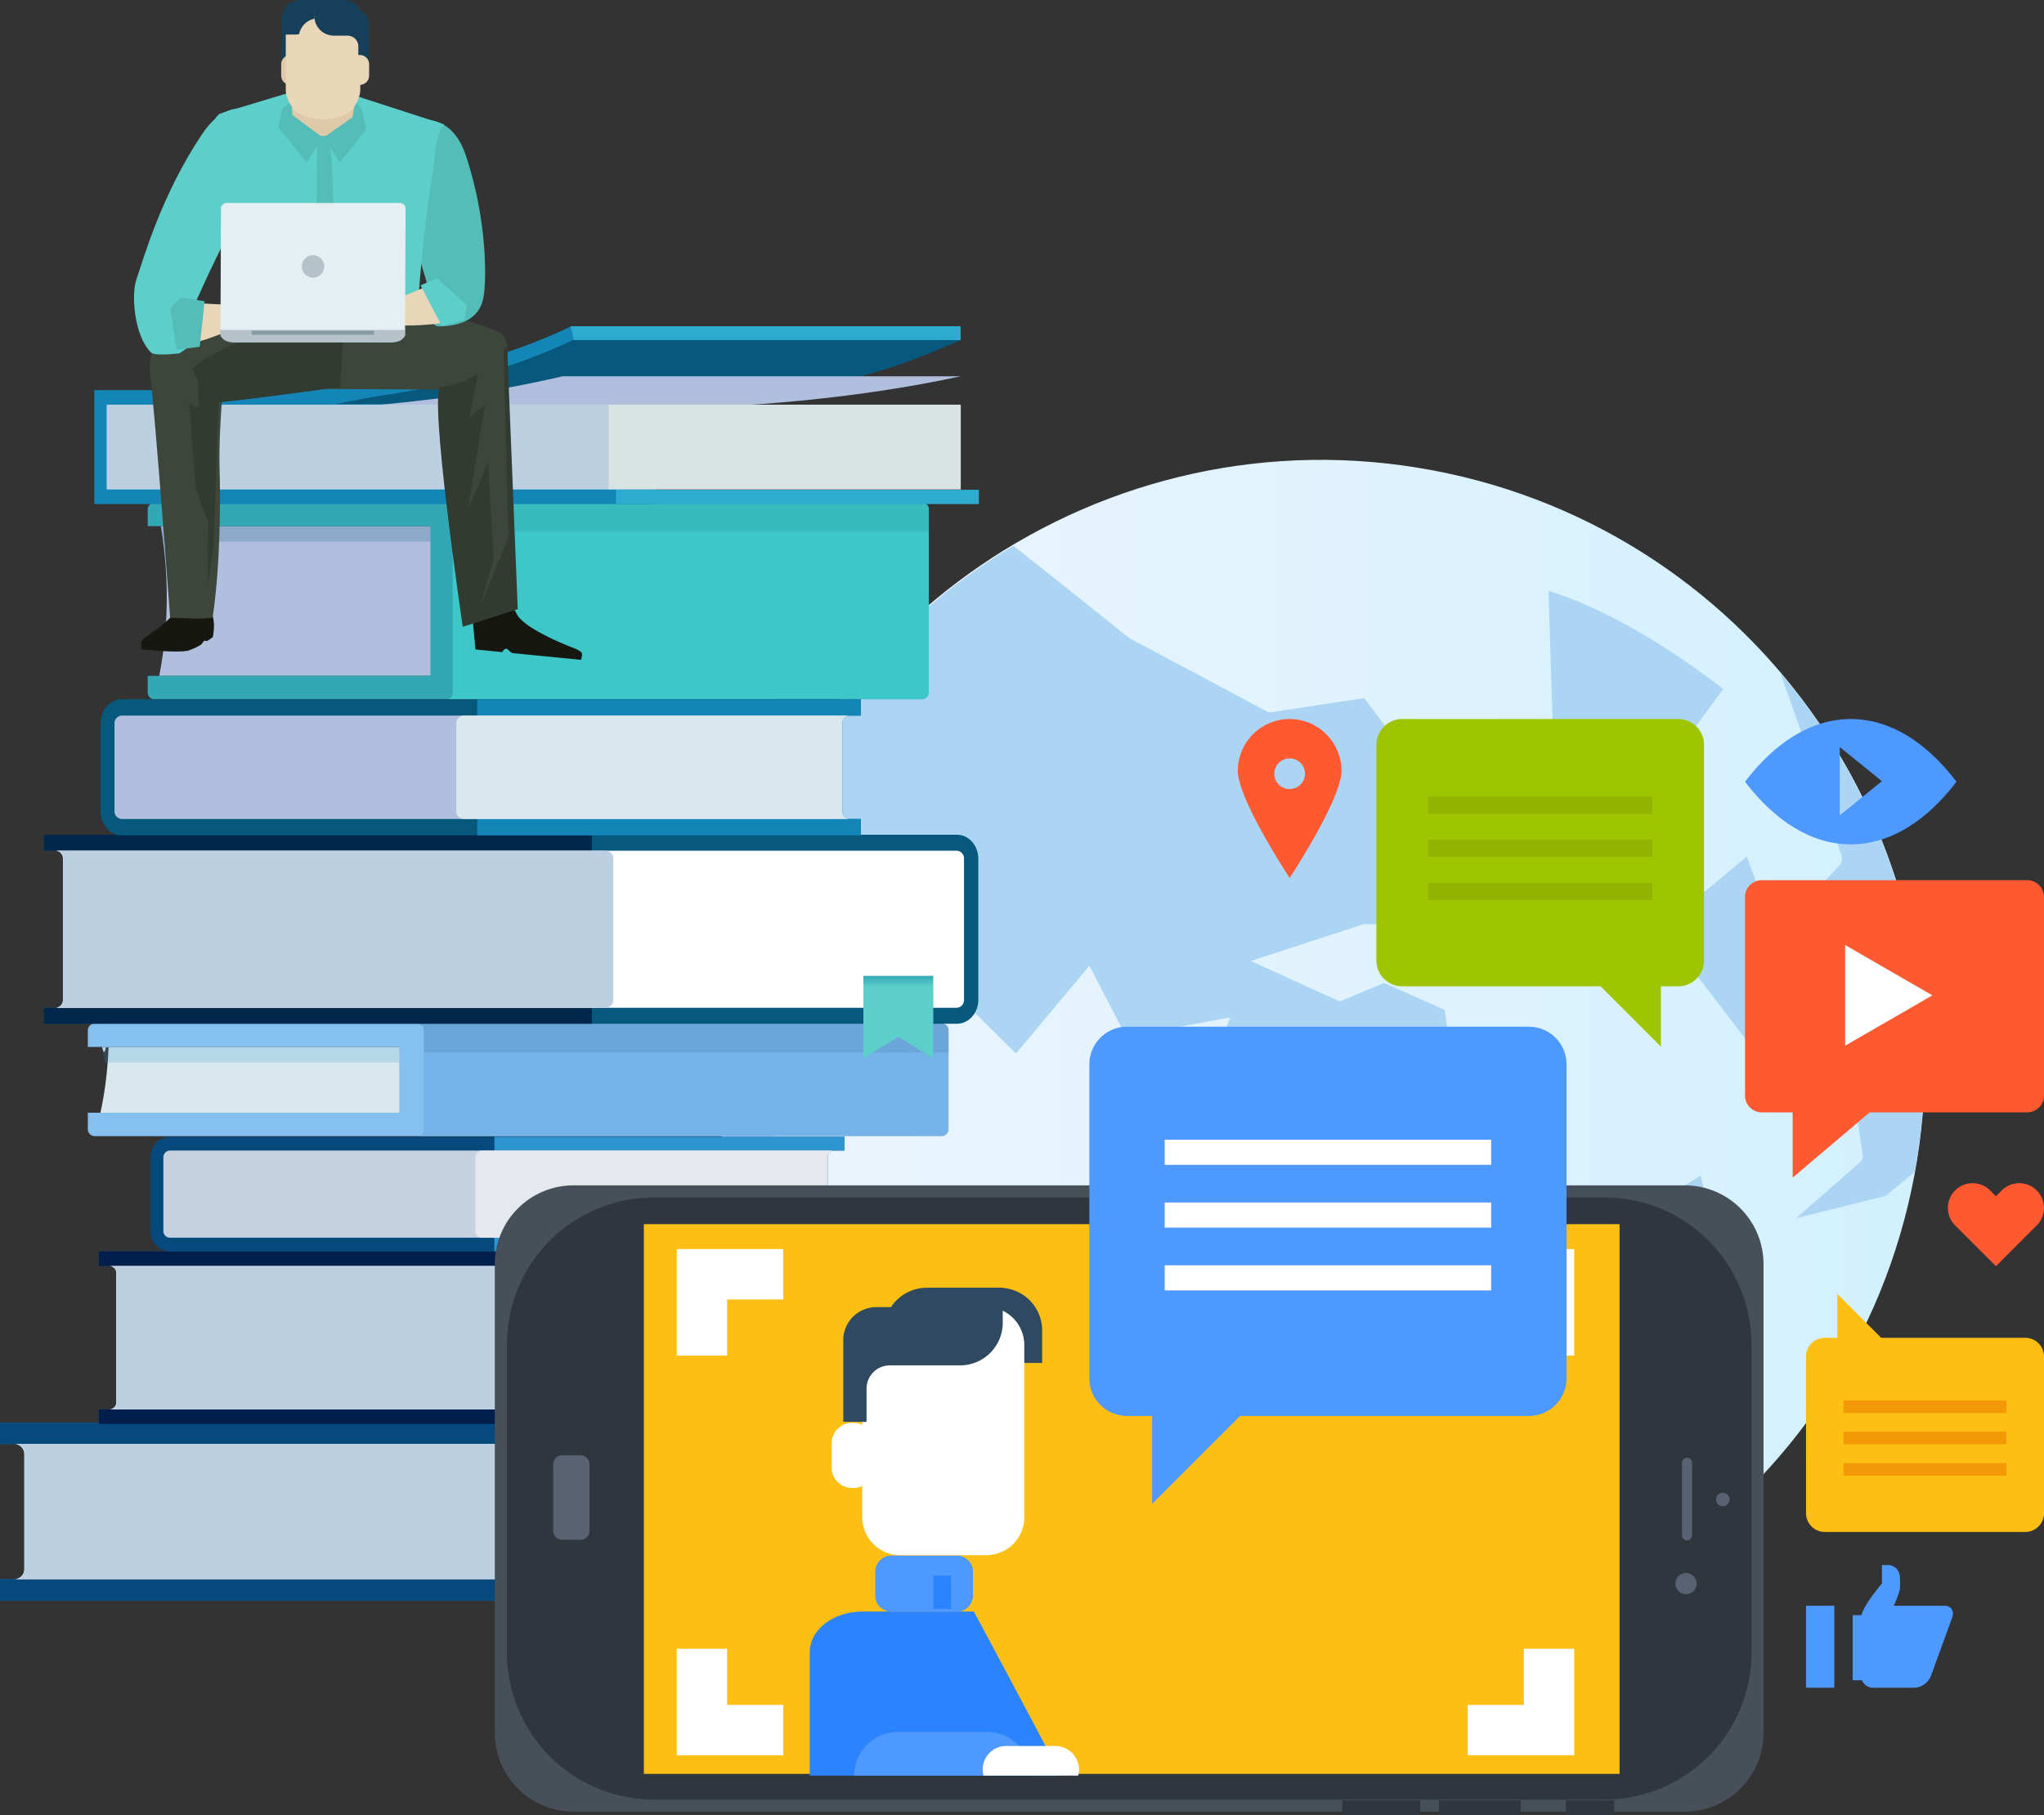 <svg xmlns="http://www.w3.org/2000/svg" xmlns:xlink="http://www.w3.org/1999/xlink" width="489.088" height="434.325" viewBox="0 0 489.088 434.325"><rect x="0" y="0" width="489.088" height="434.325" fill="#333333" stroke="none"/><defs><style>.a{fill:url(#a);}.b{fill:#acd5f4;}.c{fill:#136fb7;}.d{fill:#06497d;}.e{fill:#fff;}.f{fill:#bcd0e2;}.g{fill:#021e4c;}.h{fill:#2c7eea;}.i,.m{fill:#2e95d1;}.j{fill:#c4d1e1;}.k{fill:#e5e8ec;}.l{fill:#d8e8ed;}.m,.u{opacity:0.2;}.n{fill:#86c0f0;}.o{fill:#74b2e8;}.p{fill:#6ca5d8;}.q,.u{fill:#06597d;}.r{fill:#01284c;}.s{fill:url(#b);}.t{fill:#b0bfde;}.v{fill:#33a8b5;}.w{fill:#3dc7c9;}.x{fill:#39bbbd;}.y{fill:#1386b7;}.z{fill:#2eabd1;}.aa{fill:#d9e3e4;}.ab{fill:#3c463b;}.ac{fill:#55bdb8;}.ad{fill:#5dcfca;}.ae{fill:#dec9a9;}.af{fill:#163f59;}.ag{fill:#e9d6b8;}.ah{fill:#161711;}.ai{fill:#323b31;}.aj{fill:#b6c2c9;}.ak{fill:#879ba6;}.al{fill:#e4eef3;}.am{fill:#474f59;}.an{fill:#30363d;}.ao{fill:#596273;}.ap{fill:#fdbf14;}.aq{fill:#ff5931;}.ar{fill:#4e99ff;}.as{fill:#2b83fd;}.at{fill:#2f4a60;}.au{fill:#f39806;}.av{fill:#9fc400;}.aw{fill:#92b400;}.ax{fill:none;stroke:#fff;stroke-width:12.051px;}</style><linearGradient id="a" y1="0.5" x2="1" y2="0.5" gradientUnits="objectBoundingBox"><stop offset="0" stop-color="#eef5fc"/><stop offset="1" stop-color="#d1f0ff"/></linearGradient><linearGradient id="b" x1="-10.871" y1="1" x2="-10.871" gradientUnits="objectBoundingBox"><stop offset="0.863" stop-color="#5dcfca"/><stop offset="1" stop-color="#33a8b5"/></linearGradient></defs><g transform="translate(-1136.827 -371.191)"><g transform="translate(1308.443 481.229)"><g transform="translate(0 0)"><path class="a" d="M1629.247,579.646c78.278,14.746,129.973,90.452,115.212,168.73s-90.439,129.951-168.714,115.212c-78.288-14.77-129.972-90.451-115.223-168.723S1550.986,564.885,1629.247,579.646Z" transform="translate(-1458.01 -577.13)"/></g><g transform="translate(16.083 20.567)"><path class="b" d="M1488.109,673.906l7.725,24.249,12.631,45.637,18.062-23.483,16.98,16.8,17.583-20.988,8.45,16.271,5.89-.344,19.345-3.586-7.052,18.106-14.855,2.846,12.8,63.7,9.309,8.813,13.878-20.12,13.378-35.6,18.273,2.672,10.38-12.157-4.84-30.08-14.474-6.41-10.594,4.408-21.268-9.674,27.089-8.831,21.149.381,2.238-5.97L1632.6,685.374l10.843-11.327-16.607-21.986-22.8,3.456L1570.623,637.7s-13.075-10.48-27.722-22.082A144.7,144.7,0,0,0,1488.109,673.906Z" transform="translate(-1488.109 -615.621)"/><path class="b" d="M1909.168,672.682l5.449,15.465,9.178,28.276a2.259,2.259,0,0,1-.481,2.191l-12.821,13.877a2.465,2.465,0,0,1-2.064.663,2.23,2.23,0,0,1-1.637-1.395l-5.7-15.2-20.587,17.176,26.925,35.095,18.016,5.2a2.245,2.245,0,0,1,1.58,1.8l1.8,11.977a2.235,2.235,0,0,1-.725,2L1912.884,803.1l21.5-5.359,6.919-5.757A144.144,144.144,0,0,0,1909.168,672.682Z" transform="translate(-1670.839 -642.193)"/><path class="b" d="M1849.423,951.661l17.195-22.064-7.5-31.977L1814,925.189l19.805,72.85,9.509-13.865L1849,952.631A2.179,2.179,0,0,1,1849.423,951.661Z" transform="translate(-1639.87 -746.941)"/><path class="b" d="M1849.738,689.744l22.349-30.436c-20.914-16.149-35.947-21.727-41.818-23.447l1.014,32.154Z" transform="translate(-1647.444 -625.046)"/></g></g><g transform="translate(1136.827 449.248)"><g transform="translate(0 166.851)"><g transform="translate(0 95.537)"><path class="c" d="M1136.827,1045.773h3.647a2.4,2.4,0,0,0,2.18-2.557V1016a2.4,2.4,0,0,0-2.18-2.554h-3.647v-5.1h231.579c3.619,0,6.557,3.434,6.557,7.655v27.22c0,4.228-2.938,7.661-6.557,7.661H1136.827Z" transform="translate(-1136.827 -1008.341)"/><path class="d" d="M1136.827,1045.773h3.647a2.4,2.4,0,0,0,2.18-2.557V1016a2.4,2.4,0,0,0-2.18-2.554h-3.647v-5.1h120.16v42.535h-120.16Z" transform="translate(-1136.827 -1008.341)"/><path class="e" d="M1145.832,1047.662v-27.22a2.4,2.4,0,0,0-2.18-2.554h227.932a2.4,2.4,0,0,1,2.182,2.554v27.22a2.4,2.4,0,0,1-2.182,2.557H1143.652A2.4,2.4,0,0,0,1145.832,1047.662Z" transform="translate(-1140.005 -1012.787)"/><path class="f" d="M1145.832,1047.662v-27.22a2.4,2.4,0,0,0-2.18-2.554h120.881a2.4,2.4,0,0,1,2.185,2.554v27.22a2.394,2.394,0,0,1-2.185,2.557H1143.652A2.4,2.4,0,0,0,1145.832,1047.662Z" transform="translate(-1140.005 -1012.787)"/></g><g transform="translate(23.659 54.544)"><path class="d" d="M1181.106,969.42h2.606a1.667,1.667,0,0,0,1.562-1.745V936.856a1.667,1.667,0,0,0-1.562-1.746h-2.606v-3.488h199.388a4.986,4.986,0,0,1,4.69,5.234v30.818a4.982,4.982,0,0,1-4.69,5.23H1181.106Z" transform="translate(-1181.106 -931.622)"/><path class="g" d="M1181.106,969.42h2.606a1.667,1.667,0,0,0,1.562-1.745V936.856a1.667,1.667,0,0,0-1.562-1.746h-2.606v-3.488h119.67V972.9h-119.67Z" transform="translate(-1181.106 -931.622)"/><path class="e" d="M1187.545,970.714V939.9a1.667,1.667,0,0,0-1.562-1.746h196.782a1.67,1.67,0,0,1,1.563,1.746v30.818a1.67,1.67,0,0,1-1.563,1.745H1185.983A1.667,1.667,0,0,0,1187.545,970.714Z" transform="translate(-1183.377 -934.662)"/><path class="f" d="M1187.545,970.714V939.9a1.667,1.667,0,0,0-1.562-1.746h120.192a1.665,1.665,0,0,1,1.561,1.746v30.818a1.665,1.665,0,0,1-1.561,1.745H1185.983A1.667,1.667,0,0,0,1187.545,970.714Z" transform="translate(-1183.377 -934.662)"/><path class="h" d="M1516.071,1013.118l7.631-4.748,7.628,4.748V989.308h-15.259Z" transform="translate(-1337.091 -958.485)"/></g><g transform="translate(36.047 27.116)"><path class="d" d="M1370.33,904.432h-2.546a1.591,1.591,0,0,1-1.519-1.648V885.23a1.6,1.6,0,0,1,1.519-1.652h2.546V880.29H1208.858a4.767,4.767,0,0,0-4.568,4.94v17.554a4.764,4.764,0,0,0,4.568,4.94H1370.33Z" transform="translate(-1204.29 -880.29)"/><path class="i" d="M1442.018,904.432h-2.546a1.591,1.591,0,0,1-1.519-1.648V885.23a1.6,1.6,0,0,1,1.519-1.652h2.546V880.29h-83.785v27.434h83.785Z" transform="translate(-1275.978 -880.29)"/><path class="j" d="M1368.921,905.649V888.1a1.6,1.6,0,0,1,1.519-1.652H1211.513a1.6,1.6,0,0,0-1.522,1.652v17.554a1.592,1.592,0,0,0,1.522,1.648H1370.44A1.591,1.591,0,0,1,1368.921,905.649Z" transform="translate(-1206.945 -883.155)"/><path class="k" d="M1433.973,905.649V888.1a1.6,1.6,0,0,1,1.519-1.652h-84.285a1.6,1.6,0,0,0-1.522,1.652v17.554a1.591,1.591,0,0,0,1.522,1.648h84.285A1.591,1.591,0,0,1,1433.973,905.649Z" transform="translate(-1271.997 -883.155)"/></g><g transform="translate(21.011)"><path class="l" d="M1182.224,836.019c1.017,5.344,1.567-9.073,1.567-3.182a89.719,89.719,0,0,1-1.983,18.92h154.9V836.019Z" transform="translate(-1178.784 -830.405)"/><path class="m" d="M1182.587,840.049c.234,1.231.438,2.482.625,3.742h139.717v-3.742Z" transform="translate(-1179.147 -834.434)"/><path class="n" d="M1340.262,829.541h-162.35a1.69,1.69,0,0,0-1.763,1.6v4.012h74.537v15.738h-74.537V854.9a1.69,1.69,0,0,0,1.763,1.607h162.35a1.693,1.693,0,0,0,1.77-1.607V831.144A1.693,1.693,0,0,0,1340.262,829.541Z" transform="translate(-1176.149 -829.541)"/><path class="o" d="M1448.9,829.541H1323.376a1.692,1.692,0,0,1,1.769,1.6V854.9a1.693,1.693,0,0,1-1.769,1.607H1448.9a1.692,1.692,0,0,0,1.766-1.607V831.144A1.691,1.691,0,0,0,1448.9,829.541Z" transform="translate(-1244.709 -829.541)"/><path class="p" d="M1448.9,829.541H1323.376a1.692,1.692,0,0,1,1.769,1.6v5.35h125.518v-5.35A1.691,1.691,0,0,0,1448.9,829.541Z" transform="translate(-1244.709 -829.541)"/></g></g><g transform="translate(10.493 0)"><g transform="translate(0 121.683)"><path class="q" d="M1156.464,786.424h2.853a1.826,1.826,0,0,0,1.711-1.914V750.744a1.824,1.824,0,0,0-1.711-1.911h-2.853v-3.824h218.467c2.833,0,5.132,2.569,5.132,5.735V784.51c0,3.166-2.3,5.73-5.132,5.73H1156.464Z" transform="translate(-1156.464 -745.009)"/><path class="r" d="M1156.464,786.424h2.853a1.826,1.826,0,0,0,1.711-1.914V750.744a1.824,1.824,0,0,0-1.711-1.911h-2.853v-3.824h131.117V790.24H1156.464Z" transform="translate(-1156.464 -745.009)"/><path class="e" d="M1163.515,787.843V754.077a1.824,1.824,0,0,0-1.711-1.911h215.613a1.823,1.823,0,0,1,1.707,1.911v33.766a1.825,1.825,0,0,1-1.707,1.914H1161.8A1.826,1.826,0,0,0,1163.515,787.843Z" transform="translate(-1158.951 -748.342)"/><path class="f" d="M1163.515,787.843V754.077a1.824,1.824,0,0,0-1.711-1.911H1293.5a1.823,1.823,0,0,1,1.71,1.911v33.766a1.826,1.826,0,0,1-1.71,1.914H1161.8A1.826,1.826,0,0,0,1163.515,787.843Z" transform="translate(-1158.951 -748.342)"/><path class="s" d="M1523.478,827.958l8.361-5.2,8.357,5.2V808.21h-16.719Z" transform="translate(-1327.373 -774.44)"/></g><g transform="translate(24.852 42.222)"><path class="t" d="M1208.5,606.8a99.824,99.824,0,0,1,1.422,16.913,98.457,98.457,0,0,1-1.8,18.918H1348.69V606.8Z" transform="translate(-1205.37 -601.189)"/><path class="u" d="M1208.825,606.8c.211,1.231.4,2.48.566,3.747h126.794V606.8Z" transform="translate(-1205.7 -601.189)"/><path class="v" d="M1351.909,596.295H1204.583a1.607,1.607,0,0,0-1.607,1.606v4.01h67.65v35.831h-67.65v4.011a1.606,1.606,0,0,0,1.607,1.6h147.326a1.6,1.6,0,0,0,1.607-1.6V597.9A1.606,1.606,0,0,0,1351.909,596.295Z" transform="translate(-1202.976 -596.295)"/><path class="w" d="M1450.5,596.295H1336.589a1.6,1.6,0,0,1,1.605,1.606v43.852a1.6,1.6,0,0,1-1.605,1.6H1450.5a1.6,1.6,0,0,0,1.6-1.6V597.9A1.605,1.605,0,0,0,1450.5,596.295Z" transform="translate(-1265.196 -596.295)"/><path class="x" d="M1450.5,596.295H1336.589a1.6,1.6,0,0,1,1.605,1.606v5.347H1452.1V597.9A1.605,1.605,0,0,0,1450.5,596.295Z" transform="translate(-1265.196 -596.295)"/></g><g transform="translate(13.571 89.278)"><path class="q" d="M1363.789,713H1361a1.831,1.831,0,0,1-1.668-1.955V690.218a1.838,1.838,0,0,1,1.668-1.956h2.786v-3.9H1186.868c-2.767,0-5.006,2.626-5.006,5.857v20.824c0,3.237,2.239,5.864,5.006,5.864h176.921Z" transform="translate(-1181.862 -684.361)"/><path class="y" d="M1442.339,713h-2.787a1.832,1.832,0,0,1-1.668-1.955V690.218a1.838,1.838,0,0,1,1.668-1.956h2.787v-3.9h-91.8v32.545h91.8Z" transform="translate(-1260.411 -684.361)"/><path class="t" d="M1362.245,714.442V693.618a1.838,1.838,0,0,1,1.668-1.956H1189.778a1.837,1.837,0,0,0-1.668,1.956v20.824a1.83,1.83,0,0,0,1.668,1.955h174.135A1.832,1.832,0,0,1,1362.245,714.442Z" transform="translate(-1184.772 -687.761)"/><path class="l" d="M1433.522,714.442V693.618a1.838,1.838,0,0,1,1.668-1.956h-92.353a1.833,1.833,0,0,0-1.664,1.956v20.824a1.826,1.826,0,0,0,1.664,1.955h92.353A1.831,1.831,0,0,1,1433.522,714.442Z" transform="translate(-1256.049 -687.761)"/></g><g transform="translate(12.085)"><g transform="translate(132.714 0.065)"><path class="q" d="M1427.458,535.938v-3.316c27.107,0,53.337-5.407,73.857-15.225l.709,3.15C1481.283,530.473,1454.8,535.938,1427.458,535.938Z" transform="translate(-1427.458 -517.397)"/></g><rect class="y" width="134.309" height="3.67" transform="translate(0 15.297)"/><rect class="y" width="134.309" height="23.593" transform="translate(0 18.967)"/><path class="q" d="M1356.028,538.817h-69.236c16.866-3.311,32.245-5.294,54.5-15.335h95.227C1413.19,533.343,1385.04,538.741,1356.028,538.817Z" transform="translate(-1229.239 -520.166)"/><path class="t" d="M1356.028,547.58h-69.236c16.866-1.7,32.245-2.72,54.5-7.873h95.227C1413.19,544.77,1385.04,547.54,1356.028,547.58Z" transform="translate(-1229.239 -527.721)"/><rect class="z" width="86.833" height="3.413" transform="translate(124.817 39.147)"/><g transform="translate(113.952)"><rect class="z" width="93.327" height="3.316"/></g><g transform="translate(40.162 0.065)"><path class="y" d="M1254.245,535.938v-3.316c27.1,0,53.331-5.407,73.855-15.225l.71,3.15C1308.068,530.473,1281.586,535.938,1254.245,535.938Z" transform="translate(-1254.245 -517.397)"/></g><rect class="aa" width="84.476" height="20.295" transform="translate(122.837 18.774)"/><rect class="f" width="120.137" height="20.295" transform="translate(2.949 18.774)"/></g></g></g><g transform="translate(1168.896 371.191)"><path class="ab" d="M1256.507,526.462s31.471.066,43.617.25c8.4.128,9.171-11.857,5.856-13.659-10.065-5.475-41.465-8.291-41.465-8.291l-21.361,19.615S1244.352,524.346,1256.507,526.462Z" transform="translate(-1218.41 -433.392)"/><path class="ac" d="M1321.508,425.015s8.089-2.264,11.613,8.3c5.4,16.215,4.926,31.083,4.174,34.254-.347,1.458-1.386,6.5-10.426,6.69-3.664.077-2.2-7.777-2.2-7.777a171.134,171.134,0,0,1-4.855-17.96C1317.309,437.237,1321.508,425.015,1321.508,425.015Z" transform="translate(-1253.738 -396.161)"/><path class="ad" d="M1286.6,420.129l-20.751-6.711-15.706-1.054-17.211,5.207s-5.631,3.881-.4,16.356,3.217,32.023,3.217,32.023l44.4,1.421a361.34,361.34,0,0,1,3.782-36.141C1284.579,427.2,1284.661,422.447,1286.6,420.129Z" transform="translate(-1212.426 -390.365)"/><path class="ac" d="M1278.51,467.634h2.262a188.108,188.108,0,0,0-.351-52.836l-2.045,1.218C1278.948,433.8,1277.972,451.577,1278.51,467.634Z" transform="translate(-1234.797 -391.498)"/><g transform="translate(36.531 6.592)"><path class="ae" d="M1281.219,404.88c-.307,2.4-2.267,4.481-4.328,4.58h-5.864c-2.063-.1-4.024-2.179-4.328-4.58q-.72-5.933-1.441-11.869c-.321-2.37,1.089-7.136,4.209-8.544a11.209,11.209,0,0,1,8.98,0c3.123,1.405,4.535,6.174,4.212,8.544Q1281.939,398.946,1281.219,404.88Z" transform="translate(-1265.215 -383.529)"/></g><path class="ac" d="M1271.948,425l-3.724,6.108-6.825-8.537,1.074-4.487,2.214-1.82.029,3.381Z" transform="translate(-1226.907 -392.18)"/><path class="ac" d="M1281.988,424.969l3.724,6.108,6.35-7.952-1.042-4.873-1.591-2.054-.646,3.989Z" transform="translate(-1236.495 -392.15)"/><g transform="translate(35.213)"><path class="af" d="M1271.922,371.191a4.69,4.69,0,0,0-3.925,2.122h-1.609a3.637,3.637,0,0,0-3.639,3.637v8.983h2.559v-3.651a2.561,2.561,0,0,1,2.558-2.559h.691a4.693,4.693,0,0,0,4.7-4.691v-3.84Z" transform="translate(-1262.748 -371.191)"/><path class="ae" d="M1267.388,400.75a2.226,2.226,0,0,1-2.227,2.227h-.184a2.227,2.227,0,0,1-2.228-2.227v-2.7a2.227,2.227,0,0,1,2.228-2.225h.184a2.229,2.229,0,0,1,2.038,1.325" transform="translate(-1262.748 -382.661)"/><path class="af" d="M1276.187,374.762v-3.571h7.708a4.693,4.693,0,0,1,4.693,4.7v3.566h-7.707A4.693,4.693,0,0,1,1276.187,374.762Z" transform="translate(-1269.006 -371.191)"/><path class="ag" d="M1282.628,394.536c-.008,1.864-1.434,5.025-3.8,6.026a13.658,13.658,0,0,1-10.224,0c-2.368-1-3.786-4.158-3.8-6.024V378.645c-.013-1.879,1.859-3.456,4.174-3.5h9.473c2.31.043,4.188,1.62,4.173,3.5Z" transform="translate(-1263.707 -373.032)"/><path class="af" d="M1281.491,371.191a4.69,4.69,0,0,1,3.926,2.122h1.61a3.636,3.636,0,0,1,3.637,3.637v8.983h-2.558v-3.651a2.562,2.562,0,0,0-2.56-2.559h-3.27a4.692,4.692,0,0,1-4.692-4.691v-3.84Z" transform="translate(-1269.656 -371.191)"/><path class="ag" d="M1293.447,398.044a2.225,2.225,0,0,1,2.228-2.223h.185a2.225,2.225,0,0,1,2.226,2.223v2.705a2.23,2.23,0,0,1-2.226,2.227h-.185a2.233,2.233,0,0,1-2.04-1.328" transform="translate(-1277.044 -382.661)"/><path class="af" d="M1270.673,375.682a4.755,4.755,0,0,0,.093-.92v-3.571h-3.323a4.694,4.694,0,0,0-4.694,4.7v3.566h3.327a4.6,4.6,0,0,0,.961-.1A4.7,4.7,0,0,1,1270.673,375.682Z" transform="translate(-1262.748 -371.191)"/></g><path class="ah" d="M1200.248,651.394c-.485.586-.131,2.13-.131,2.13s8.471.943,11.2.3a14.363,14.363,0,0,0,3.033-1.423c.191-.109.525-.759.708-.868.343-.2.52.135.812-.047a9.812,9.812,0,0,0,1.293-.895c.745-3.884-.246-5.451-.246-5.451s-7.214-2.4-8.565-.726C1205.168,648.352,1201.307,650.107,1200.248,651.394Z" transform="translate(-1198.311 -498.15)"/><path class="ah" d="M1348.643,646.858l.587,6.4,6.407.626s.445-.853.985-.8c.457.047.96.995,1.581,1.054,1.348.134,2.841.277,3.44.337,1.2.119,12.855,1.259,12.855,1.259s.421-1.294.112-1.782a6.269,6.269,0,0,0-1.887-1.036c-3.218-1.253-12.406-5.085-13.744-8.407C1357.355,640.465,1348.643,646.858,1348.643,646.858Z" transform="translate(-1267.534 -497.844)"/><g transform="translate(49.759 67.995)"><path class="ag" d="M1311.632,498.453,1289.97,507.3s15.367,2.192,24.973.234C1321.439,506.209,1311.93,498.172,1311.632,498.453Z" transform="translate(-1289.97 -498.446)"/></g><path class="ab" d="M1222.379,522.221s-2.084,19.78-1.787,30.235c.223,7.887.249,23-1.63,35.889-.115.788-10.192.195-10.192.195s-3.615-49.035-4.688-57.112S1206.13,517.525,1222.379,522.221Z" transform="translate(-1200.127 -440.74)"/><path class="ai" d="M1345.86,529.586s-3.248,5.128-12.152,6.341c-3.218.44,5.19,57.4,5.19,57.4l13.158-4.21-2.543-63Z" transform="translate(-1260.238 -443.338)"/><path class="ai" d="M1251.655,525.951s-17.2,2.453-28.685,3.659c-4.209.441-7.854-11.344-8.342-11.855a8.673,8.673,0,0,0-6-2.929c2.487-2.688,15.368-5.182,28.831-8.34s15.512-1.17,15.512-1.17Z" transform="translate(-1202.331 -433.363)"/><path class="ab" d="M1237.459,506.486c-13.463,3.158-26.344,5.653-28.831,8.34a8.673,8.673,0,0,1,6,2.929c.134.14.909,3.916,1.462,5.269-2.194-3.951,29.444-15.1,36.279-17.993C1251.093,504.626,1247.371,504.163,1237.459,506.486Z" transform="translate(-1202.331 -433.362)"/><path class="ai" d="M1228.672,541.01l-1.314,38.492-1.319,8.925-.147-8.925.291-5.565-3.072-8.632-1.609-20.05,2.342.879-.293-8.78Z" transform="translate(-1208.328 -448.569)"/><path class="ab" d="M1351.767,523.652l3.218.881,1.173,46.246-6.734,16.537,3.218-11.268-1.314-23.269s-4.685,11.267-4.685,10.683,3.952-24.441,3.952-24.441-4.391,3.661-3.952,3.513S1349.28,525.849,1351.767,523.652Z" transform="translate(-1266.589 -442.188)"/><path class="ad" d="M1226.858,421.193s-6.916-5.418-13.677,4.637c-9.915,14.736-14.219,30.407-15.795,34.944-1.207,3.478-.542,13.314,3.511,17.369.976.975,6.83.192,6.83.192l3.842-2.658-1.609-3.093-.087-2.443s4.913-11.854,10.95-23.06S1226.858,421.193,1226.858,421.193Z" transform="translate(-1196.846 -393.797)"/><g transform="translate(11.391 71.113)"><path class="ag" d="M1219.882,506.776l22.452,1.171s-21.626,9.921-22.338,8.212C1215.943,506.468,1219.882,506.776,1219.882,506.776Z" transform="translate(-1218.165 -505.442)"/><g transform="translate(13.877)"><path class="ag" d="M1244.33,504.923c1.31-.63,1.194-.642,1.194-.642a5.376,5.376,0,0,0,2.935,1.692c.862.134,3.647.168,3.647.168l4.135.1,1.918-.112a3.506,3.506,0,0,1,1.37.043c.835.537.121.968.121.968l-7.41,1.051,7.119.881s.895.266.938.749c.038.453-.259.436-.259.436l-8.271.884,3.626.866s.867.278.933.749c.074.515.107.652.107.652l-7.607-.745S1243.017,505.558,1244.33,504.923Z" transform="translate(-1244.137 -504.281)"/><path class="ag" d="M1259.191,514.058l4.977.908a4.131,4.131,0,0,1,1.639.446.663.663,0,0,1,.239.928l-7.631-.641Z" transform="translate(-1250.786 -508.834)"/></g></g><g transform="translate(20.649 48.564)"><path class="aj" d="M1279.725,520.111c.008-.017.019-.031.025-.045l-.025-1.417H1235.5v1.417a.064.064,0,0,0,0,.045l.151.263c.754,1.227,2.1,1.447,3.652,1.447h36.623c1.547,0,2.9-.22,3.653-1.447Z" transform="translate(-1235.492 -488.422)"/><g transform="translate(7.487 30.557)"><rect class="ak" width="29.287" height="0.998"/></g><g transform="translate(0.038)"><path class="al" d="M1279.731,492.46l.119-29a1.375,1.375,0,0,0-1.379-1.382h-41.4a1.388,1.388,0,0,0-1.389,1.382l-.12,29Z" transform="translate(-1235.562 -462.079)"/><path class="aj" d="M1277.352,488.169a2.681,2.681,0,1,1-2.67-2.68A2.665,2.665,0,0,1,1277.352,488.169Z" transform="translate(-1252.526 -472.98)"/></g></g><path class="ac" d="M1214.587,516.895l-1.541-9.842,2.555-2.63,5.67.9-1.157,10.9Z" transform="translate(-1204.39 -433.234)"/><path class="ad" d="M1335.631,505.78l.589-3.622-7.171-6.436-3.878,1.75,5.073,9.711Z" transform="translate(-1256.604 -429.182)"/></g><g transform="translate(1255.229 654.836)"><path class="am" d="M1377.216,902.038a18.85,18.85,0,0,0-18.8,18.8v112.273a18.846,18.846,0,0,0,18.8,18.788h265.991a18.84,18.84,0,0,0,18.785-18.788V920.833a18.844,18.844,0,0,0-18.785-18.8Z" transform="translate(-1358.419 -902.038)"/><g transform="translate(2.893 2.895)"><path class="an" d="M35.18,0H262.614a35.18,35.18,0,0,1,35.18,35.18V108.9a35.179,35.179,0,0,1-35.179,35.179H35.178A35.178,35.178,0,0,1,0,108.9V35.18A35.18,35.18,0,0,1,35.18,0Z"/></g><g transform="translate(282.502 65.174)"><path class="ao" d="M1889.646,1075.643a2.529,2.529,0,1,0,2.532,2.524A2.526,2.526,0,0,0,1889.646,1075.643Z" transform="translate(-1887.127 -1048.055)"/><path class="ao" d="M1906.887,1039.695a1.621,1.621,0,1,0,1.636,1.616A1.623,1.623,0,0,0,1906.887,1039.695Z" transform="translate(-1895.572 -1031.315)"/><path class="ao" d="M1891.257,1024.012a1.208,1.208,0,0,0-1.2,1.2v17.348a1.212,1.212,0,0,0,1.2,1.21h0a1.206,1.206,0,0,0,1.2-1.21v-17.348a1.2,1.2,0,0,0-1.2-1.2Z" transform="translate(-1888.49 -1024.012)"/></g><path class="ao" d="M1386.736,1022.894a2.161,2.161,0,0,0-2.165,2.163v15.9a2.172,2.172,0,0,0,2.165,2.172h4.344a2.173,2.173,0,0,0,2.169-2.172v-15.9a2.161,2.161,0,0,0-2.169-2.163Z" transform="translate(-1370.597 -958.318)"/><path class="an" d="M1838.081,1177.431h0v3.532h11.565v-3.532h-11.565Z" transform="translate(-1581.786 -1030.282)"/><path class="an" d="M1781.264,1177.431h0v3.532h19.518v-3.532h-19.518Z" transform="translate(-1555.327 -1030.282)"/><path class="an" d="M1737.973,1177.431h0v3.532h18.613v-3.532h-18.613Z" transform="translate(-1535.168 -1030.282)"/><g transform="translate(35.655 9.281)"><rect class="ap" width="233.472" height="131.545"/></g></g><g transform="translate(1554.373 581.812)"><path class="aq" d="M1918.274,816.765a4.027,4.027,0,0,0,3.883,4.163h7.52v15.611l18.434-15.611h37.814a4.031,4.031,0,0,0,3.891-4.163V769.532a4.027,4.027,0,0,0-3.891-4.159h-63.768a4.023,4.023,0,0,0-3.883,4.159Z" transform="translate(-1918.274 -765.373)"/><path class="e" d="M1983.982,806.447l-10.434,6.026L1963.11,818.5V794.4l10.438,6.024Z" transform="translate(-1939.153 -778.889)"/></g><path class="ar" d="M1943.58,693.2c-9.376,0-18.085,5.531-25.306,15,7.221,9.459,15.93,14.99,25.306,14.99s18.082-5.531,25.3-14.99C1961.662,698.734,1952.953,693.2,1943.58,693.2Zm-2.633,23.039v-16.33l10.076,8.164Z" transform="translate(-363.901 -149.953)"/><g transform="translate(1330.589 679.344)"><path class="as" d="M1512,1092.9h26.7c.105,0,20.958,39.257,20.958,39.257h-60.2v-29.541C1499.457,1097.244,1505.072,1092.9,1512,1092.9Z" transform="translate(-1499.457 -1015.424)"/><path class="at" d="M1553.027,955.675v-7.768H1569.8a10.214,10.214,0,0,1,10.214,10.214v7.766h-16.773A10.21,10.21,0,0,1,1553.027,955.675Z" transform="translate(-1524.403 -947.907)"/><path class="ar" d="M3.861,0H19.528a3.859,3.859,0,0,1,3.859,3.859v5.7a3.859,3.859,0,0,1-3.859,3.859H3.861A3.861,3.861,0,0,1,0,9.555V3.861A3.861,3.861,0,0,1,3.861,0Z" transform="translate(15.67 64.086)"/><g transform="translate(29.575 68.898)"><line class="au" y1="7.912" transform="translate(2.127)"/><rect class="as" width="4.25" height="7.912"/></g><path class="e" d="M1522.955,1006.811a9.08,9.08,0,0,0,9.079,9.082h20.613a9.081,9.081,0,0,0,9.081-9.082v-41.22a9.084,9.084,0,0,0-9.081-9.082h-20.613a9.083,9.083,0,0,0-9.079,9.082Z" transform="translate(-1510.399 -951.913)"/><path class="at" d="M1534.417,947.907a10.206,10.206,0,0,0-8.539,4.624h-3.507a7.912,7.912,0,0,0-7.912,7.912V979.99h5.567v-7.944a5.572,5.572,0,0,1,5.572-5.569h16.81a10.211,10.211,0,0,0,10.211-10.214v-8.357Z" transform="translate(-1506.443 -947.907)"/><path class="e" d="M1519.366,1013.245a4.844,4.844,0,0,0-4.846-4.846h-.4a4.848,4.848,0,0,0-4.847,4.846v5.883a4.847,4.847,0,0,0,4.847,4.844h.4a4.847,4.847,0,0,0,4.436-2.889" transform="translate(-1504.028 -976.077)"/><path class="ar" d="M1561.63,1157.275h0a10.43,10.43,0,0,0-10.43-10.429h-21.408a10.43,10.43,0,0,0-10.431,10.429h0" transform="translate(-1508.726 -1040.548)"/><path class="e" d="M1577.085,1160.192a5.624,5.624,0,0,1,5.5-7.083h11.679a5.69,5.69,0,0,1,5.686,5.689,5.629,5.629,0,0,1-.191,1.394Z" transform="translate(-1535.517 -1043.465)"/></g><g transform="translate(1466.17 543.25)"><path class="av" d="M1831.6,750.974a6.189,6.189,0,0,1-6.19,6.187h-4.128V771.6l-14.442-14.444H1759.39a6.188,6.188,0,0,1-6.19-6.187V699.392a6.19,6.19,0,0,1,6.19-6.189h66.023a6.191,6.191,0,0,1,6.19,6.189Z" transform="translate(-1753.2 -693.203)"/><rect class="aw" width="53.642" height="4.127" transform="translate(12.381 18.568)"/><rect class="aw" width="53.642" height="4.127" transform="translate(12.381 28.885)"/><rect class="aw" width="53.642" height="4.125" transform="translate(12.381 39.202)"/></g><g transform="translate(1568.975 680.826)"><path class="ap" d="M1945.6,965.662a4.492,4.492,0,0,1,4.494-4.491h3V950.68l10.488,10.491h34.464a4.493,4.493,0,0,1,4.5,4.491v37.463a4.5,4.5,0,0,1-4.5,4.5h-47.95a4.5,4.5,0,0,1-4.494-4.5Z" transform="translate(-1945.601 -950.68)"/><rect class="au" width="38.958" height="2.997" transform="translate(8.989 40.458)"/><rect class="au" width="38.958" height="2.995" transform="translate(8.989 32.966)"/><rect class="au" width="38.958" height="2.997" transform="translate(8.989 25.473)"/></g><g transform="translate(1304.781 676.106)"><g transform="translate(0)"><g transform="translate(183.232)"><path class="ax" d="M1813.55,961.316v-19.47h-19.47" transform="translate(-1794.08 -941.846)"/><path class="ax" d="M1794.08,1129.018h19.47v-19.47" transform="translate(-1794.08 -1019.94)"/></g><path class="ax" d="M1470.623,941.846h-19.465v19.47" transform="translate(-1451.157 -941.846)"/><path class="ax" d="M1451.157,1109.548v19.47h19.465" transform="translate(-1451.157 -1019.94)"/></g></g><g transform="translate(1397.488 616.872)"><path class="ar" d="M1624.659,915.121a9.013,9.013,0,0,0,9.013,9.011h6.008v21.033l21.035-21.033h69.106a9.011,9.011,0,0,0,9.015-9.011V840a9.014,9.014,0,0,0-9.015-9.015h-96.149a9.016,9.016,0,0,0-9.013,9.015Z" transform="translate(-1624.659 -830.989)"/><rect class="e" width="78.12" height="6.009" transform="translate(18.026 27.043)"/><rect class="e" width="78.12" height="6.009" transform="translate(18.026 42.065)"/><rect class="e" width="78.12" height="6.01" transform="translate(18.026 57.089)"/></g><g transform="translate(1568.973 745.686)"><path class="ar" d="M1990.225,1081.813H1978.07a25.287,25.287,0,0,0,1.457-3.922,16.675,16.675,0,0,0,0-2.972,2.853,2.853,0,0,0-2.85-2.852h-1.429v4.406s-4.991,5.814-4.991,8.191v13.906a2.852,2.852,0,0,0,2.852,2.852h9.982a4.513,4.513,0,0,0,3.888-2.852l5.061-13.906C1992.613,1083.086,1991.8,1081.813,1990.225,1081.813Z" transform="translate(-1957.08 -1072.066)"/><rect class="ar" width="3.799" height="15.568" transform="translate(11.158 12.001)"/><rect class="ar" width="6.775" height="19.608" transform="translate(0 9.746)"/></g><path class="aq" d="M2010.858,902.8a5.918,5.918,0,0,1,8.374,0l1.394,1.392,1.391-1.392a5.918,5.918,0,0,1,8.376,8.363l-1.4,1.4h0l-8.366,8.365-8.368-8.365h0l-1.4-1.4A5.921,5.921,0,0,1,2010.858,902.8Z" transform="translate(-406.21 -246.749)"/><path class="aq" d="M1703.547,693.2a12.4,12.4,0,0,1,12.4,12.4c0,6.852-12.4,25.628-12.4,25.628s-12.4-18.776-12.4-25.628A12.4,12.4,0,0,1,1703.547,693.2Zm0,16.757a3.669,3.669,0,1,0-3.669-3.672A3.669,3.669,0,0,0,1703.547,709.96Z" transform="translate(-258.133 -149.953)"/></g></svg>
